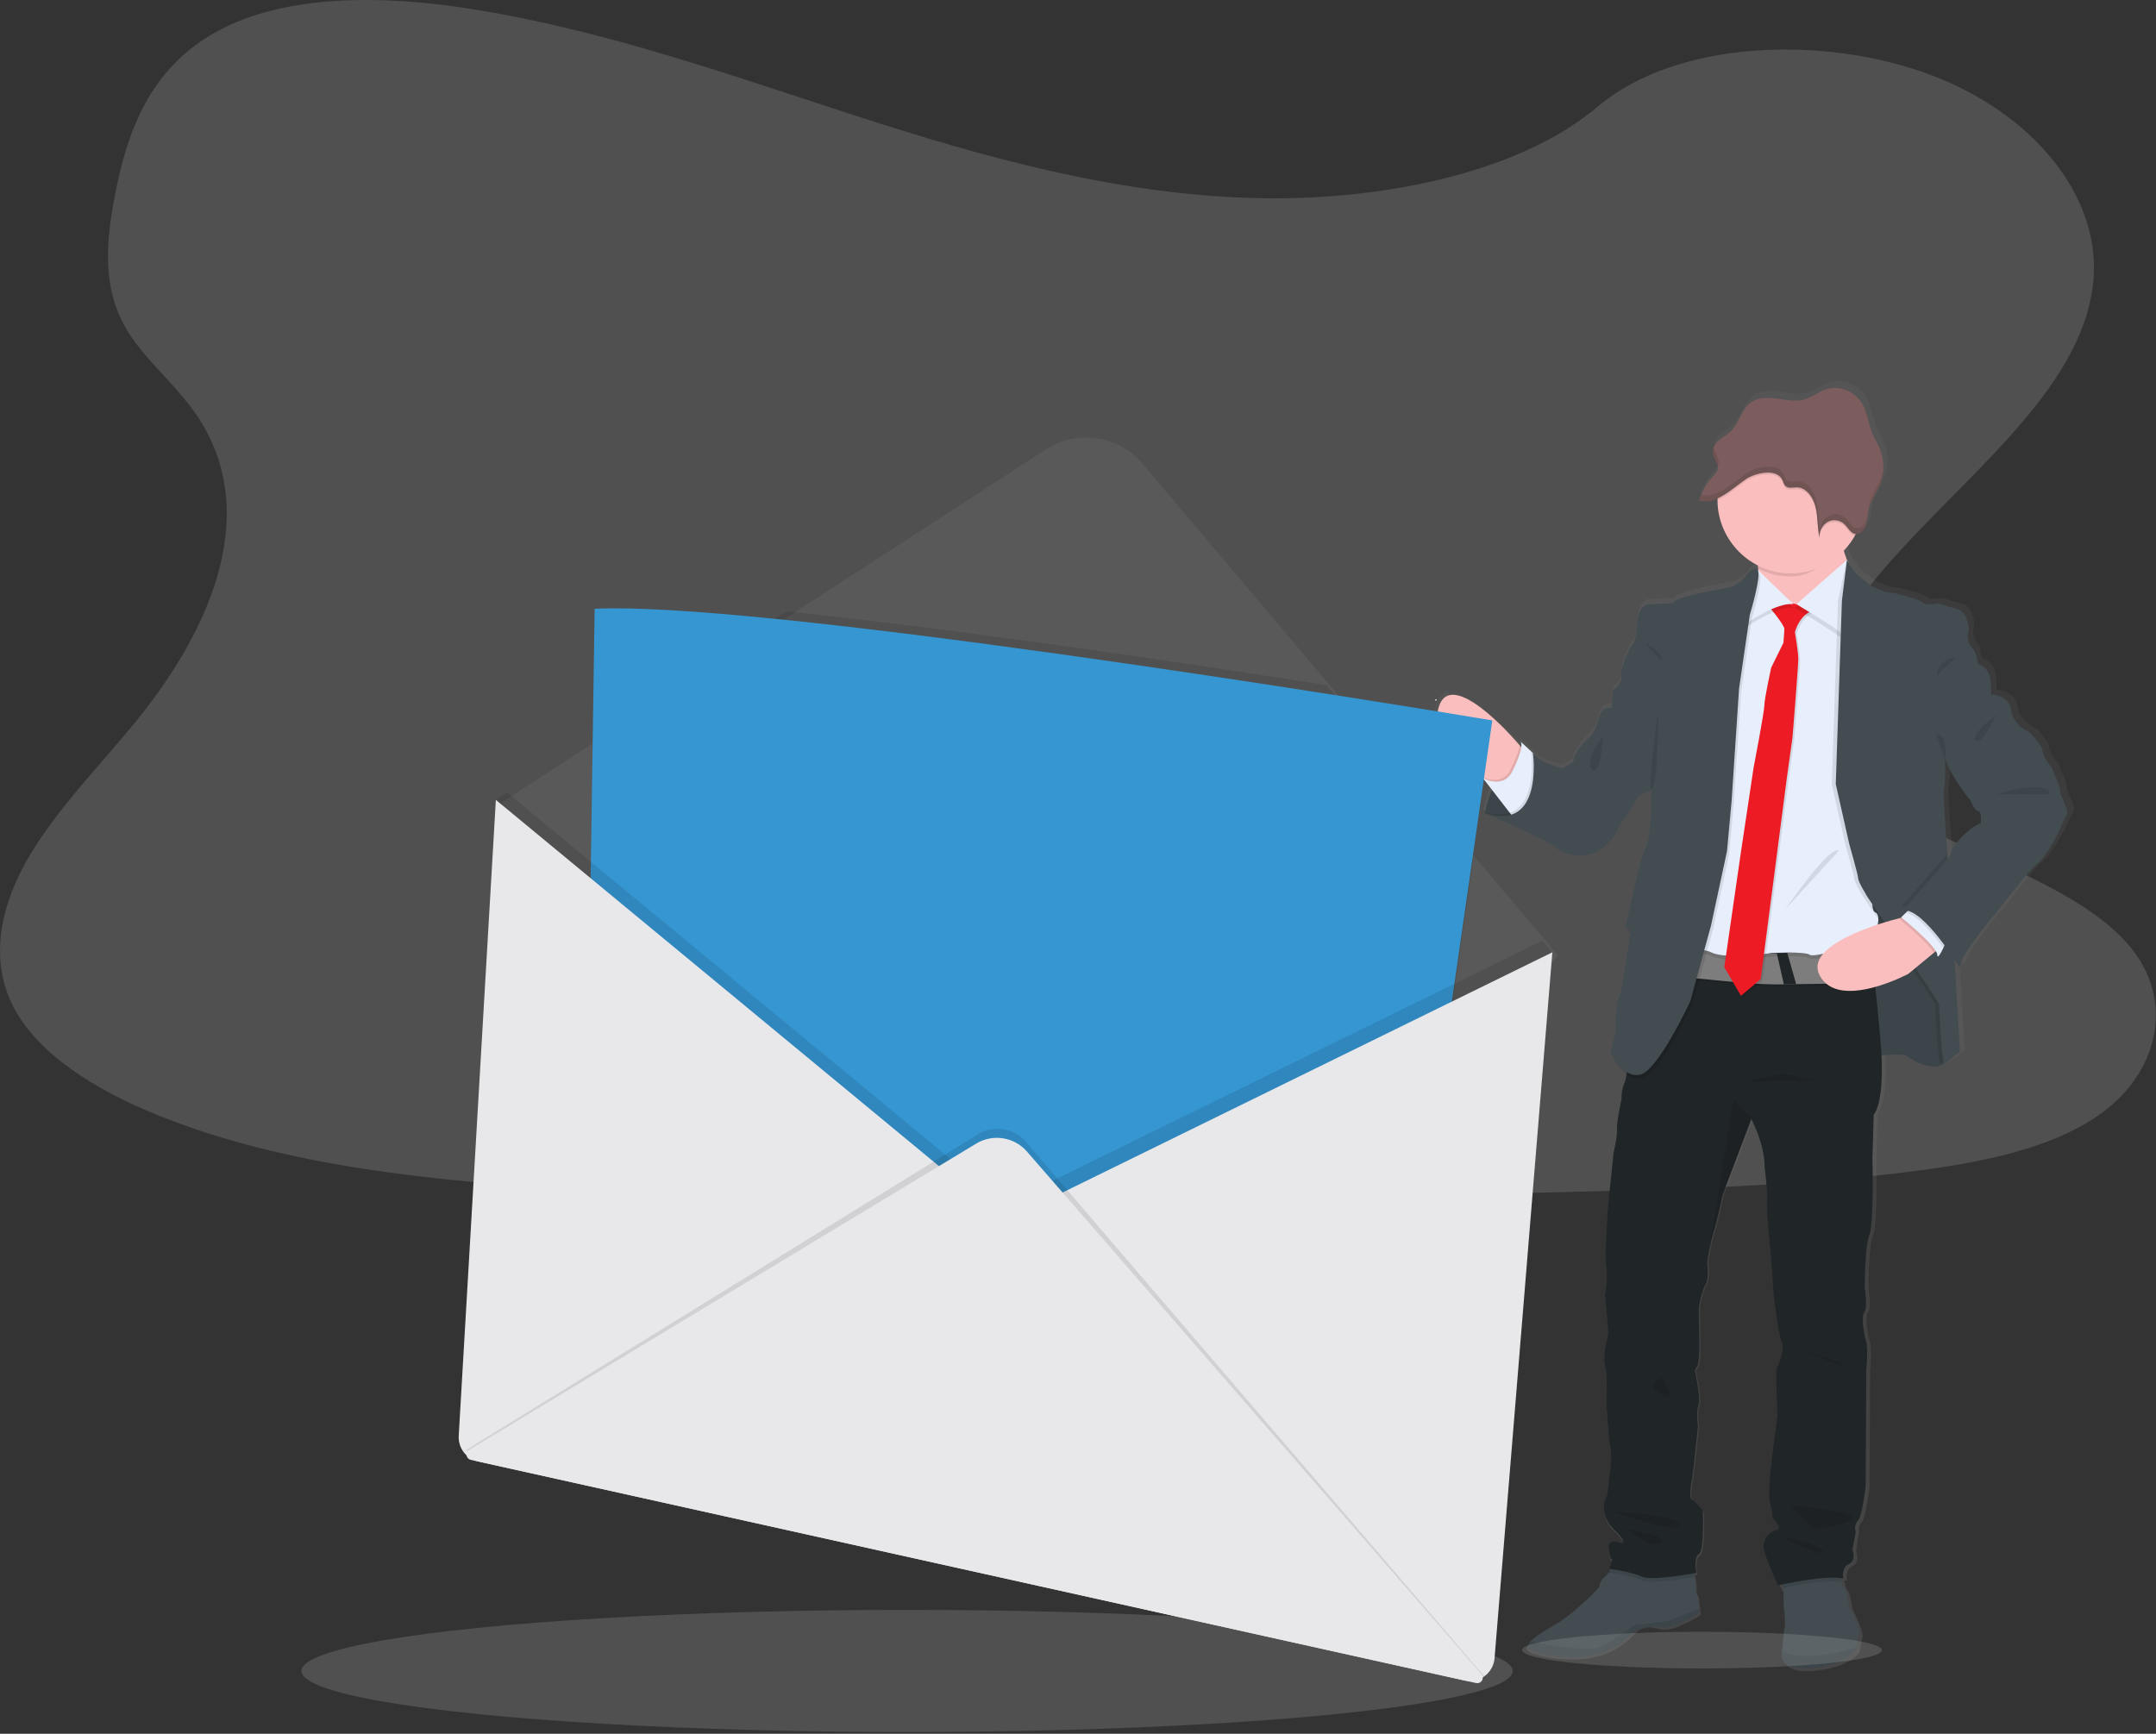 <svg clip-rule="evenodd" fill-rule="evenodd" stroke-linejoin="round" stroke-miterlimit="2" viewBox="0 0 327 263" xmlns="http://www.w3.org/2000/svg" xmlns:xlink="http://www.w3.org/1999/xlink"><rect x="0" y="0" width="327" height="263" fill="#333333" stroke="none"/><linearGradient id="a" gradientTransform="matrix(0 -195.748 195.748 0 266.011 253.518)" gradientUnits="userSpaceOnUse" x1="0" x2="1" y1="0" y2="0"><stop offset="0" stop-color="#808080" stop-opacity=".25"/><stop offset=".54" stop-color="#808080" stop-opacity=".12"/><stop offset="1" stop-color="#808080" stop-opacity=".1"/></linearGradient><path d="m189.979 30.037c-20.963-.604-40.927-6.24-59.978-12.407-19.052-6.168-37.964-12.989-58.424-16.256-13.159-2.101-28.208-2.398-38.811 3.476-10.205 5.652-13.5 15.411-15.272 24.469-1.337 6.812-2.12 13.984 1.535 20.36 2.528 4.423 7.043 8.148 10.158 12.388 10.837 14.757 3.178 32.953-8.569 47.36-5.51 6.758-11.901 13.206-16.154 20.4-4.252 7.194-6.211 15.443-2.499 22.773 3.687 7.267 12.474 12.736 21.993 16.581 19.332 7.803 42.115 10.037 64.329 11.304 49.173 2.799 98.612 1.58 147.918.373 18.245-.449 36.573-.904 54.525-3.254 9.968-1.305 20.258-3.375 27.487-8.373 9.187-6.344 11.462-17.089 5.308-25.045-10.325-13.345-38.861-16.659-46.093-30.981-3.975-7.883.107-16.666 5.88-23.977 12.384-15.683 33.145-29.442 34.238-47.369.749-12.322-9.228-24.643-24.659-30.469-16.173-6.107-38.602-5.34-50.551 4.77-12.262 10.408-33.853 14.423-52.361 13.877z" fill="#c3c5c7" fill-opacity=".2" fill-rule="nonzero"/><ellipse cx="137.577" cy="253.477" fill="#c3c5c7" fill-opacity=".2" rx="91.86" ry="9.263"/><g fill-rule="nonzero"><path d="m313.481 119.477c.189-.519-1.232-3.39-1.232-3.533 0-.142-1.469-1.744-1.469-2.638s-1.947-2.824-1.947-2.824-2.606-1.084-2.891-3.438c-.284-2.353-3.124-2.404-3.131-2.404-.006 0 0-.215.019-.54 0-.733-.022-2.041-.35-2.755-.338-.65-.918-1.141-1.615-1.368-.696-.227-.284-1.836-.853-2.401-.645-.674-.898-1.637-.666-2.541.284-.894-.38-3.159-1.757-3.475-1.378-.316-2.938-.847-2.938-.847s-.155.029-.379.06l-.19-.06c-.33.061-.663.102-.998.123-.291.011-.576-.084-.803-.265-.477-.518-4.319-1.507-5.03-1.507s-2.752-.948-2.752-.948l-2.034-1.554c-.572-.436-1.63-2.212-1.785-2.461l-.019-.035c-.175-.401-.319-.815-.43-1.239.694-.725 1.287-1.54 1.763-2.423.051-.092.095-.186.139-.278.107-.002.214-.019.316-.05.041 0 .082-.032.123-.048.481-.253.843-.686 1.008-1.204.035-.101.066-.205.092-.316 0-.034 0-.072.022-.107s.031-.142.044-.215c.013-.072.016-.082.022-.12s.022-.142.032-.215c.009-.072 0-.079 0-.117 0-.091.022-.18.035-.268.031-.334.081-.666.148-.995s0 0 0 0c.284-1.264 1.052-2.357 1.599-3.539.079-.167.151-.341.218-.515.066-.174.132-.379.186-.572l.047-.177c.035-.139.067-.281.095-.423 0-.063.026-.126.035-.19.032-.196.06-.391.076-.59.102-1.129-.059-2.265-.471-3.321-.357-.885-.885-1.681-1.245-2.565-.546-1.34-.688-2.844-1.355-4.133-1.115-2.142-3.744-3.213-5.905-2.407-1.033.382-1.927 1.127-2.973 1.462-1.403.446-2.9.111-4.351-.091-1.45-.202-3.055-.218-4.221.73-1.342 1.09-1.712 3.14-2.973 4.337-.527.503-1.188.825-1.747 1.289-.392.315-.694.728-.875 1.198 0 .035-.022.066-.032.101-.009.035-.022.079-.031.12-.01.041-.019.095-.025.142-.007.048 0 .067 0 .098-.007.084-.007.169 0 .253.009.08.022.159.041.237v.066c0 .022.038.13.06.196-.002.013-.002.025 0 .038.025.073.053.142.082.215l.047.107.038.089c.185.347.333.714.439 1.093.059.24.045.492-.041.723-.128.263-.308.497-.527.689-.944.982-1.672 2.149-2.139 3.428-.054.145-.108.291-.155.442l.066.016c.135.042.274.072.414.092.079 0 .158.019.24.025.324.017.649-.008.967-.076.079-.015.161-.034.24-.057.326-.089.642-.207.948-.35v.448c.007 4.243 2.422 8.132 6.221 10.019 0 .101.028.205.041.316.013.11.022.17.032.256l-.127-.123s-.856-.424-1.662.799c-.805 1.223-2.322 1.791-2.322 1.791s-8.631 1.365-8.963 2.496l-4.032.234s-1.424.19-1.579 3.159c-.155 2.97-.901 3.252-.901 3.252s-1.658 2.919-1.516 4.423-1.264 2.262-1.264 2.262l-.19 2.682s-1.579-.234-1.993 1.602-1.185 2.686-1.185 2.686-2.61 2.167-2.752 4.003l-1.611.988s-3.747-.846-4.6-2.353l-.262-.247c-.009-.012-.016-.024-.023-.038v.019c-.562-.531-1.75-1.636-1.579-1.384.11.237.137.505.076.759l-.278-.316-.746-.828s-6.057-5.687-9.614-6.123c-.048-.092-.275-.986-.882-.427-1.024.937-1.608 2.262-1.608 3.65 0 1.371.57 2.682 1.574 3.617l5.671 5.299.145.107 1.22 1.58c-.206.493-.38.97-.522 1.406 0 0 0 .028-.016.041-.028.094-.06.183-.088.271l-.028.095c-.026.089-.054.177-.079.259-.026.082-.029.104-.045.155-.015.051 0 .06-.025.088-.133.474-.221.838-.265 1.04l-.316-.098.316.133v.05l-.019.098.29.127c1.662.723 9.956 4.36 10.382 4.912.474.61 3.602 2.402 6.449.895 2.846-1.507 3.475-3.817 3.475-3.817s2.749-3.813 2.843-4.379c.095-.565 2.231-1.226 2.231-1.226s.19 6.319-.9 8.619-3.131 12.53-3.131 12.53c.133-.026.269-.035.404-.025-.076.37-.12.591-.12.591.166-.03.336-.03.502 0-.151 1.163-1.023 6.559-1.023 6.559s-.285 2.448-.759 3.295-.521 5.276-.521 5.276l-.758 3.201c.086.189.182.373.287.553.106.179.815 1.807 2.183 2.821-.062.503-.191.996-.382 1.466-.296.714-.426 1.487-.379 2.259s-.806 3.627-.711 4.663c.095 1.037-.521 3.58-.521 3.58l-.882 8.17s-.568 7.112-.284 9.046c.284 1.933-.193 4.565-.193 4.565s.569 5.605.427 6.218-.853 3.248-.427 4.71c.427 1.463.193 5.463.193 5.463s.284 5.273.613 6.97c.329 1.696-.095 3.864-.095 3.864s-.316 3.624-.474 3.624-1.374 2.496 1.138 4.947c2.511 2.452.948 2.07.948 2.07s-1.991-.989-1.757 1.036c.227 1.927.54 1.425.569 1.371l-.474 1.548.316.048-.275.316c-.285.359-.602.691-.948.992-.572.423-.632 1.365-.632 1.365s-3.507 3.816-6.78 5.747c-1.722 1.017-3.207 1.876-3.855 2.587-.584.632-.489 1.156.724 1.558 2.562.846 7.064 1.263 10.29.189 1.923-.642 3.652-1.761 5.027-3.251 1.374-1.49 2.041-1.036 4.034-.66 1.994.376 5.975-2.212 5.975-2.212l-.073-.67-.212-1.924c-.27-.327-.391-.754-.331-1.175.023-.57-.033-1.14-.168-1.693-.031-.187-.069-.373-.104-.547l.363-.066s-.47-2.405.383-2.875c.853-.471.613-6.635.613-6.635s-1.087-1.412-1.659-1.646-.048-3.16.05-3.536.853-7.677.853-7.677-.284-2.306.095-3.295-.455-4.78-.455-4.78-.284-.471.24-1.037c.525-.565.316-5.605.316-5.605s-.044-2.543-.044-3.203c0-.661.569-3.062 1.09-3.861s.19-3.298.19-3.298l.028-.187c0-.073.025-.161.044-.268l.041-.25c.232-1.388.545-2.76.939-4.11.632-1.978 1.327-5.463 1.327-5.463l4.423-11.5.05-.136s2.038 3.769 2.038 7.266c0 0 .522 4.193.379 5.324-.142 1.131.421 6.423.421 6.423s.616 7.63.616 7.962.758 6.218 1.235 7.112-.477 3.627-.761 3.908c-.285.281.094 7.207.094 7.207s-.71 5.462-.853 6.593c-.142 1.131-.71 5.466-.237 7.16.474 1.693.285 1.93.285 1.93s1.709 1.744.711 1.896c-1.194.26-2.052 1.325-2.052 2.546 0 .303.053.603.156.888.59 1.727 1.288 3.415 2.088 5.055.801 1.64.294-.066.784-.164v.559l.057 2.806s.316 2.685.142 3.298c-.139.449-.316 2.559-.42 3.662-.035.401-.054.67-.054.67s0 2.495 5.264 1.744c5.263-.752 6.211-2.825 6.211-2.825s0-.098.038-.259c.079-.477.25-1.488.389-2.051.189-.755-1.517-4.145-1.517-4.145s-.284-2.306-.761-2.824c-.196-.299-.325-.636-.38-.989-.044-.19-.082-.389-.113-.581.118.015.235.036.35.063.116.027-.284-1.649.809-2.168 1.093-.518.806-1.598.664-2.072s.426-3.109.426-3.109c-.155-.532-.01-1.109.379-1.504.667-.663 1.185-5.276 1.185-5.276l.095-17.804s.335-3.159-.044-4.423c-.379-1.263-.762-3.718-.24-4.379.521-.66.047-3.718.047-3.718s0-6.455.714-8.054c.714-1.598.474-11.727.474-11.727l.186-6.635s1.552-1.466 1.185-9.109c1.653-.104 3.517-.164 3.791.063.522.427 3.89 2.591 5.88 1.226.427-.189 2.37-1.835 2.37-1.835l-.834-14.123c.521.787.837 1.311.837 1.311 0-1.978 5.595-8.385 5.595-8.385s5.216-6.733 6.354-7.535c1.137-.803 3.368-5.039 3.368-5.039.329-.809.71-1.595 1.14-2.354.541-.869-1.169-3.131-.979-3.649zm-12.24 4.941c-1.421.142-4.423 3.393-4.458 4.107-.022.373-.338.872-.632 1.264-.022-.284-.047-.575-.069-.869-.335-4.161-.698-9.232-.534-9.725.287-.846.19-4.66.19-4.66l.05-.072c.948 2.954 3.927 6.439 3.927 6.439s.522 1.507 1.138 1.554.388 1.962.388 1.962z" fill="url(#a)"/><path d="m225.207 123.347s1.728-9.068 7.292-9.115l4.066 8.366-2.711 1.871s-5.889.186-8.647-1.122z" fill="#424c51"/><path d="m236.565 122.598-2.711 1.871s-4.145.132-7.109-.598c-.528-.125-1.043-.3-1.538-.524s0-.051.031-.145v-.035c.256-1.138.607-2.252 1.052-3.33.174-.408.367-.828.575-1.248.815-1.58 1.959-3.103 3.526-3.864.58-.284 1.21-.449 1.855-.484h.246l.089.187 1.374 2.824z" fill-opacity=".1"/><path d="m282.743 160.271s5.845-.559 6.357-.139c.511.42 3.832 2.569 5.797 1.213 1.965-1.355.654-6.075.654-6.262 0-.186-.186-6.871-.186-6.871l-3.507-4.721-4.392-8.271-8.973-.891.234 13.137-.047 6.73z" fill="#424c51"/><path d="m282.743 160.271s5.845-.559 6.357-.139c.511.42 3.832 2.569 5.797 1.213 1.965-1.355.654-6.075.654-6.262 0-.186-.186-6.871-.186-6.871l-3.507-4.721-4.392-8.271-8.973-.891.234 13.137-.047 6.73z" fill-opacity=".1"/><path d="m231.33 113.992s-.468 5.703-4.019 5.794c0 0-1.008-.606-2.363-1.617-3.122-2.335-8.073-6.825-6.705-11.001 1.962-5.981 11.497 5.055 11.497 5.055l.73.821z" fill="#fbbebe"/><path d="m231.33 113.992s-.468 5.703-4.019 5.794c0 0-1.008-.606-2.363-1.617l-.301-.389c.603.314 1.267.493 1.947.524 1.091.044 2.101-.596 2.527-1.601.374-.734.702-1.489.983-2.262.173-.451.295-.92.366-1.397z" fill-opacity=".1"/><path d="m229.788 124.33-.8-1.03-2.691-3.476-1.372-1.772c.603.316 1.267.495 1.947.524.894.022 1.895-.316 2.527-1.598.373-.735.701-1.491.983-2.266.442-1.264.436-1.895.278-2.126s.992.847 1.545 1.371l.019.019.259.243.095.19 1.355 2.708v.113c.133.869.591 6.325-4.145 7.1z" fill="#e7effd"/><path d="m257.787 244.637s-3.928 2.572-5.89 2.212c-1.962-.361-3.974.657-3.974.657-1.353 1.477-3.059 2.587-4.957 3.226-3.16 1.074-7.614.65-10.139-.19-1.194-.398-1.292-.91-.717-1.545.632-.708 2.104-1.558 3.791-2.569 3.226-1.914 6.682-5.686 6.682-5.686s.048-.948.61-1.353c.346-.298.664-.628.948-.985.502-.594.973-1.214.973-1.214l11.551.335s.196.831.351 1.681c.131.551.186 1.118.161 1.684-.06.415.054.838.316 1.166l.208 1.895z" fill="#424c51"/><path d="m281.95 247.863c-.139.559-.316 1.561-.382 2.031l-.042.259s-.947 2.057-6.119 2.806-5.188-1.731-5.188-1.731.019-.266.05-.667c.092-1.093.278-3.188.417-3.633.184-.607-.142-3.274-.142-3.274l-.053-2.783-.041-1.934 8.603-.89c.053.643.146 1.282.278 1.914.052.351.181.686.376.983.467.515.745 2.805.745 2.805s1.684 3.365 1.498 4.114z" fill="#424c51"/><path d="m256.665 237.525s.196.831.351 1.681c-1.248.231-6.701 1.175-8.063.515-1.545-.749-4.863-1.169-4.863-1.169l.054-.19c.503-.594.973-1.213.973-1.213z" fill-opacity=".1"/><path d="m279.331 239.961c-2.18-.37-6.951.525-8.847.91l-.041-1.934 8.603-.89c.055.643.15 1.283.285 1.914z" fill-opacity=".1"/><path d="m284.18 169.105-.186 6.59s.234 10.05-.468 11.64c-.701 1.589-.701 7.993-.701 7.993s.468 3.036-.047 3.69-.139 3.084.233 4.348c.373 1.263.048 4.394.048 4.394l-.095 17.668s-.512 4.578-1.169 5.235c-.383.394-.526.966-.373 1.494.153.529-.559 2.616-.42 3.087s.42 1.542-.654 2.054-.796 2.151-.796 2.151c-2.569-.609-9.861 1.03-9.861 1.03-.788-1.624-1.475-3.295-2.057-5.004-.102-.283-.155-.582-.155-.883 0-1.209.846-2.264 2.026-2.526.979-.142-.702-1.871-.702-1.871s.187-.233-.281-1.914c-.467-1.681.092-6.003.234-7.109s.84-6.543.84-6.543-.372-6.869-.091-7.15 1.213-2.992.749-3.88c-.465-.887-1.22-6.729-1.22-7.058 0-.328-.603-7.898-.603-7.898s-.563-5.283-.421-6.404c.143-1.122-.376-5.28-.376-5.28 0-3.475-2.009-7.2-2.009-7.2l-.05.136-4.332 11.411s-.701 3.457-1.308 5.419c-.384 1.334-.688 2.69-.913 4.06l-.041.249c0 .105-.032.193-.041.263l-.029.189s.316 2.477-.189 3.273c-.506.796-1.074 3.179-1.074 3.833s.047 3.178.047 3.178.186 5.001-.316 5.564c-.502.562-.237 1.027-.237 1.027s.84 3.791.468 4.767c-.373.976-.092 3.27-.092 3.27s-.749 7.248-.84 7.621c-.092.373-.61 3.273-.048 3.507.563.233 1.634 1.633 1.634 1.633s.237 6.126-.607 6.591c-.844.464-.376 2.843-.376 2.843s-6.774 1.308-8.316.559c-1.541-.748-4.862-1.169-4.862-1.169l.465-1.535c-.029.054-.338.553-.56-1.362-.23-2.009 1.732-1.03 1.732-1.03s1.542.376-.948-2.053c-2.49-2.43-1.264-4.91-1.122-4.91s.471-3.596.471-3.596.42-2.151.092-3.835c-.329-1.684-.607-6.919-.607-6.919s.234-3.972-.186-5.419c-.421-1.447.278-4.069.42-4.676.142-.606-.436-6.154-.436-6.154s.467-2.616.186-4.531c-.281-1.914.281-8.976.281-8.976l.841-8.132s.606-2.528.515-3.554c-.092-1.027.704-4.626.704-4.626-.047-.766.08-1.533.373-2.243.468-.948.654-4.019.654-4.019l4.49-10.284 2.211-9.067 29.677-.281s.11.786.29 2.211c.181 1.425.433 3.542.714 6.155.26 2.372.544 5.162.819 8.268.897 9.914-.999 11.69-.999 11.69z" fill="#202527"/><path d="m281.435 87.263-6.919 7.387s-8.878-3.554-7.943-4.768c.36-.47.316-1.955.095-3.592-.316-2.591-1.03-5.57-1.03-5.57s15.516-2.528 14.217.092c-.477.947-.395 2.072-.098 3.105.376 1.198.943 2.328 1.678 3.346z" fill="#fbbebe"/><path d="m279.846 80.818c-.477.948-.705 1.049-.408 2.082-2.028 2.171-4.61 4.553-7.819 4.553-1.718.002-3.413-.395-4.951-1.16-.316-2.59-1.03-5.57-1.03-5.57s15.516-2.527 14.208.095z" fill-opacity=".1"/><path d="m282.746 76.044c-.102 6.033-5.092 10.94-11.126 10.94-6.033 0-11.024-4.907-11.126-10.94v-.158c.043-6.073 5.051-11.046 11.125-11.046 6.102 0 11.124 5.022 11.124 11.125v.079z" fill="#fbbebe"/><path d="m284.354 149.434c-1.472 0-6.379.054-11.863.139h-.067l-1.81.032h-.057c-6.502.104-12.913-1.166-15.481-.926-5.466.512 1.965-5.055 1.965-5.055 4.075.99 8.267 1.416 12.458 1.264l1.579-.082c4.967-.281 9.962-.749 12.572-1.533.173 1.447.423 3.548.704 6.161z" fill-opacity=".1"/><path d="m284.354 149.153c-1.472 0-6.379.054-11.863.139h-.067l-1.81.032h-.057c-6.502.104-12.913-1.166-15.481-.926-5.466.515 1.965-5.055 1.965-5.055 4.075.99 8.267 1.415 12.458 1.264l1.579-.082c4.967-.282 9.962-.749 12.572-1.53.173 1.447.423 3.539.704 6.158z" fill="#7d7d7d"/><path d="m268.63 90.347-8.6 4.022-6.635 51.318s3.924-1.775 6.17-.654c2.247 1.122 9.163.095 9.163.095s5.055-.281 5.797.281c.743.563 9.529-2.35 9.529-2.35s1.58-3.552.373-4.108.385-6.069.385-6.069l-.758-37.019-1.498-4.767-4.018-2.43-4.108 3.27-1.962.281z" fill-opacity=".1"/><path d="m268.63 89.788-8.6 4.018-6.635 51.322s3.924-1.776 6.17-.654c2.247 1.122 9.163.092 9.163.092s5.055-.278 5.797.281c.743.559 9.535-2.338 9.535-2.338s1.58-3.551.373-4.107.379-6.085.379-6.085l-.758-37.016-1.498-4.765-4.018-2.432-4.108 3.273-1.962.281z" fill="#e7effd"/><path d="m268.488 92.17s2.477 2.944 2.432 3.554c-.044.61-.142 2.057-.142 2.057l-1.87 3.791s-1.027 4.72-1.027 5.703-1.637 9.478-1.637 9.478l-1.968 13.09-2.477 17.155 2.528 4.345 2.988-2.528 3.975-30.571.84-6.028s.888-10.843.888-11.964c0-1.122-.512-4.067-.512-4.067s.607-2.805 3.131-3.475c2.525-.67-.186-.142-.186-.142l-1.45-1.166-1.264.512s-3.501-1.052-4.249.256z" fill-opacity=".1"/><path d="m268.206 91.892s2.48 2.944 2.433 3.551-.142 2.057-.142 2.057l-1.867 3.791s-1.03 4.72-1.03 5.703c0 .982-1.637 9.478-1.637 9.478l-1.962 13.086-2.477 17.156 2.528 4.347 2.992-2.527 3.971-30.568.844-6.025s.887-10.843.887-11.964c0-1.122-.511-4.066-.511-4.066s.606-2.806 3.131-3.46c2.524-.654-.187-.139-.187-.139l-1.45-1.169-1.264.515s-3.51-1.077-4.259.234z" fill="#ed1c24"/><path d="m266.573 86.982s-.376.281-.468 2.152c-.091 1.87-1.402 6.075-1.402 6.075s4.862-3.365 7.291-2.992z" fill-opacity=".1"/><path d="m266.573 86.423s-.376.278-.468 2.148c-.091 1.871-1.402 6.076-1.402 6.076s4.862-3.365 7.291-2.989z" fill="#e7effd"/><path d="m279.846 85.488-7.671 6.729s6.451 3.833 7.292 4.768c.84.935 1.68-9.163 1.68-9.163z" fill-opacity=".1"/><path d="m280.127 84.925-7.665 6.733s6.448 3.832 7.295 4.768c.847.935 1.681-9.163 1.681-9.163z" fill="#e7effd"/><path d="m266.851 86.982s-.84-.42-1.633.796c-.584.793-1.378 1.408-2.291 1.776s-8.508 1.355-8.846 2.477l-3.975.234s-1.403.186-1.542 3.131c-.139 2.944-.888 3.225-.888 3.225s-1.636 2.897-1.494 4.392c.142 1.494-1.264 2.246-1.264 2.246l5.842 15.191s.19 6.262-.888 8.552c-1.077 2.291-3.083 12.433-3.083 12.433s.84-.187.793.372c-.048.56-.999 6.686-.999 6.686s-.281 2.429-.749 3.273c-.467.843-.514 5.232-.514 5.232l-.746 3.178s1.775 3.975 4.486 3.412c2.711-.562 7.618-11.168 7.618-11.168l3.134-11.453 2.429-11.311.702-7.664 1.121-16.967 1.637-11.219s1.807-6.037 1.15-6.824z" fill-opacity=".1"/><path d="m266.573 86.423s-.844-.42-1.637.793c-.583.794-1.376 1.409-2.29 1.775-.914.367-8.505 1.356-8.847 2.477l-3.974.234s-1.4.19-1.542 3.134c-.142 2.945-.888 3.223-.888 3.223s-1.636 2.9-1.494 4.395c.142 1.494-1.264 2.243-1.264 2.243l5.845 15.19s.186 6.262-.888 8.553c-1.074 2.29-3.087 12.435-3.087 12.435s.841-.189.797.373c-.045.563-1.03 6.682-1.03 6.682s-.282 2.433-.749 3.274c-.468.84-.512 5.235-.512 5.235l-.749 3.178s1.776 3.971 4.487 3.412c2.71-.559 7.626-11.171 7.626-11.171l3.131-11.45 2.43-11.311.701-7.668 1.122-16.966 1.637-11.216s1.829-6.031 1.175-6.824z" fill="#424c51"/><path d="m236.565 122.598-2.711 1.871s-4.145.132-7.109-.598l-1.507-.669-.316-.133.316.098c1.564.464 2.787.455 3.744.133 3.836-1.293 3.412-7.627 3.264-9.059 0-.145-.025-.236-.032-.271v-.019l.022.038c.053.086.113.168.177.246.054.06.111.123.171.183l1.355 2.708v.114z" fill-opacity=".1"/><path d="m245.951 104.324-1.311.373-.186 2.663s-1.542-.234-1.962 1.58c-.42 1.813-1.169 2.667-1.169 2.667s-2.572 2.148-2.711 3.971l-1.58.982s-3.693-.843-4.533-2.337c0 0 1.684 12.059-7.292 9.114 0 0 10.05 4.392 10.517 5.002.468.61 3.552 2.382 6.357.888 2.806-1.495 3.412-3.792 3.412-3.792s2.711-3.791 2.803-4.347c.091-.556 2.211-1.216 2.211-1.216l4.019-9.722z" fill="#424c51"/><path d="m278.771 91.096 1.356-6.171s.606 2.01 1.216 2.477l2.01 1.545s2.009.932 2.71.932c.702 0 4.487.983 4.954 1.498.468.515 2.338.139 2.338.139s1.542.515 2.898.84c1.355.326 2.009 2.572 1.728 3.476-.232.897.016 1.854.654 2.527.562.562.843 2.385.843 2.385.685.226 1.253.714 1.58 1.356.468 1.027.316 3.27.316 3.27l-6.951 9.816s.092 3.791-.186 4.629c-.278.837.979 15.143.979 15.143l1.45 24.583s-1.917 1.637-2.338 1.823c-.42.187-.84-8.691-.84-9.02 0-.328-10.796-16.173-10.796-16.173s-1.45-2.335-1.45-2.843c0-.509-1.355-5.236-1.355-5.236l-2.057-9.115z" fill-opacity=".1"/><path d="m301.971 104.83v.537l-6.951 9.794s.095 3.791-.183 4.625c-.164.49.193 5.52.525 9.652.233 2.98.455 5.491.455 5.491l.616 10.426.831 14.155s-1.915 1.636-2.335 1.823c-.42.186-.841-8.692-.841-9.021 0-.328-10.799-16.169-10.799-16.169s-1.45-2.342-1.45-2.844-1.355-5.235-1.355-5.235l-2.054-9.115.932-27.857.765-6.167s1.169 2.013 1.775 2.477l2.01 1.542s2.009.948 2.711.948c.701 0 4.489.979 4.957 1.494.467.515 2.335.139 2.335.139s1.541.515 2.897.841c1.355.325 2.012 2.571 1.731 3.475-.233.898.015 1.855.654 2.528.559.559.841 2.382.841 2.382.684.228 1.252.716 1.579 1.358.335.68.367 1.978.354 2.721z" fill="#424c51"/><path d="m244.839 229.355c.231 0 10.047.373 9.861 1.962-.187 1.589-9.861-1.962-9.861-1.962z" fill-opacity=".1"/><path d="m247.035 232.018s6.591 1.075 4.859 2.057c-1.731.983-4.859-2.057-4.859-2.057z" fill-opacity=".1"/><path d="m271.543 228.325s10.938.948 9.301 2.152c-1.637 1.203-5.516 1.399-5.687 1.447-.171.047-3.614-3.599-3.614-3.599z" fill-opacity=".1"/><path d="m270.219 233.14s6.075 1.027 6.262 2.212c.186 1.184-6.262-2.212-6.262-2.212z" fill-opacity=".1"/><path d="m273.584 205.002s5.56 1.308 5.889 2.212z" fill-opacity=".1"/><path d="m252.128 209.021s-2.897.84-.092 2.527c2.806 1.688.092-2.527.092-2.527z" fill-opacity=".1"/><path d="m264.984 164.103c.316 0 5.421-1.68 7.197-.947 1.271.477 2.614.733 3.971.755z" fill-opacity=".1"/><path d="m265.638 169.43-.051.465-4.344 11.411s-.701 3.457-1.308 5.419c-.384 1.334-.688 2.69-.913 4.06l3.858-23.923z" fill-opacity=".1"/><path d="m272.424 149.292-1.81.032h-.057l-1.062-4.711 1.58-.085z" fill="#202527"/><path d="m294.477 143.586-1.166.948-3.883 3.2s-10.518 5.612-13.415.282c-2.553-4.695 9.371-8.047 12.243-8.777.389-.098.61-.149.61-.149z" fill="#fbbebe"/><path d="m249.559 97.639s2.057.948 2.528 2.243-2.528-2.243-2.528-2.243z" fill-opacity=".1"/><path d="m243.203 111.66s-2.992 3.646-1.776 5.055 1.776-5.055 1.776-5.055z" fill-opacity=".1"/><path d="m296.673 99.696s-2.806.281-2.897 2.71z" fill-opacity=".1"/><path d="m270.686 138.022c.279-.281 6.73-9.816 8.215-8.972z" fill-opacity=".1"/><path d="m282.746 76.044c.003 1.833-.45 3.637-1.317 5.251l-.083-.016c-.704-.148-1.071-.97-1.611-1.482-.678-.645-1.698-.788-2.527-.353-.833.499-1.313 1.43-1.239 2.398-.357-1.498-.243-3.087-.591-4.588-.347-1.501-1.393-3.017-2.827-3.042-.632 0-1.337.224-1.786-.237-.268-.278-.315-.718-.524-1.059-1.024-1.655-4.142-.818-5.415.032s-2.749 2.211-4.332 2.938c.043-6.073 5.051-11.046 11.125-11.046 6.102 0 11.124 5.022 11.124 11.125v.079z" fill-opacity=".1"/><path d="m270.244 72.638c.202.338.256.777.525 1.055.445.465 1.169.225 1.785.237 1.434.026 2.48 1.542 2.827 3.043.348 1.501.234 3.09.591 4.587-.075-.968.407-1.9 1.242-2.398.829-.435 1.85-.291 2.527.354.541.512.907 1.334 1.612 1.482.704.149 1.384-.528 1.639-1.264.256-.736.237-1.557.405-2.328.316-1.457 1.264-2.654 1.794-4.041.626-1.686.61-3.545-.047-5.219-.351-.879-.872-1.669-1.229-2.544-.537-1.333-.676-2.843-1.333-4.107-1.1-2.126-3.69-3.188-5.823-2.389-1.014.38-1.896 1.119-2.929 1.451-1.381.445-2.859.11-4.287-.089s-3.011-.218-4.161.72c-1.324 1.084-1.684 3.119-2.929 4.307-.521.499-1.169.818-1.719 1.264-.549.445-1.026 1.146-.948 1.895.083.967 1.03 1.845.68 2.743-.127.26-.303.493-.518.685-1.041 1.091-1.815 2.408-2.263 3.848 2.5.784 5.207-1.974 7.166-3.279 1.254-.831 4.37-1.671 5.393-.013z" fill="#7c5c5c"/><path d="m294.477 143.586-1.166.948c-1.027-1.706-5.238-5.118-5.238-5.118l.183-.177c.389-.098.61-.149.61-.149z" fill-opacity=".1"/><path d="m295.599 141.855s-.421 1.042-.85 1.94c-.43.897-.904 1.718-.926 1.052-.047-1.308-5.469-5.703-5.469-5.703l.736-.714.85-.828z" fill="#e7effd"/><path d="m295.785 134.936.616 10.426c-1.453-2.259-5.441-8.047-8.003-7.861l6.208-7.143c.259-.288.498-.593.714-.913.234 2.979.465 5.491.465 5.491z" fill-opacity=".1"/><path d="m295.599 141.855s-.421 1.042-.85 1.94c-1.631-2.234-3.871-4.872-5.659-5.371l.85-.828z" fill-opacity=".1"/><path d="m300.271 104.043 1.684 1.308s2.803.047 3.084 2.385 2.843 3.412 2.843 3.412 1.915 1.915 1.915 2.803 1.45 2.477 1.45 2.619 1.403 2.992 1.213 3.504c-.189.512 1.498 2.758.983 3.598-.422.755-.797 1.536-1.122 2.338-.324.802-2.195 4.209-3.317 5.002s-6.265 7.478-6.265 7.478-5.513 6.357-5.513 8.319c0 0-5.371-8.973-8.556-8.739l6.218-7.153s1.074-1.166 1.121-1.867c.048-.702 2.992-3.927 4.395-4.066 0 0 .231-1.918-.376-1.966-.607-.047-1.122-1.541-1.122-1.541s-4.107-4.86-4.161-7.946c-.053-3.087 5.526-9.488 5.526-9.488z" fill="#424c51"/><path d="m302.748 108.482s-3.924 2.9-3.083 3.832c.84.932 3.083-3.832 3.083-3.832z" fill-opacity=".1"/><path d="m302.935 120.45s7.292-2.338 8.04 0z" fill-opacity=".1"/><path d="m257.787 244.637s-3.928 2.572-5.89 2.212c-1.962-.361-3.974.657-3.974.657-1.353 1.477-3.059 2.587-4.957 3.226-3.16 1.074-7.614.65-10.139-.19-1.194-.398-1.292-.91-.717-1.545 2.746.547 8.878 1.637 10.53.844 2.149-1.03 5.235-3.274 5.235-3.274s4.022-.559 4.582-.559c.398 0 3.503-1.282 5.257-2.015z" fill-opacity=".1"/><path d="m281.568 249.894-.042.259s-.947 2.057-6.119 2.806-5.188-1.731-5.188-1.731.019-.266.05-.667c1.643.622 5.226 1.317 11.299-.667z" fill-opacity=".1"/><path d="m251.499 107.923s0 10.656-.913 11.708c-.913 1.053.913-11.708.913-11.708z" fill-opacity=".1"/><path d="m293.633 111.357 1.356 3.81s.54-3.741-1.356-3.81z" fill-opacity=".1"/><g opacity=".1"><path d="m260.586 70.502c.341-.878-.556-1.737-.673-2.679-.119.266-.17.557-.149.847.06.708.582 1.368.721 2.025.039-.061.073-.126.101-.193z"/><path d="m276.099 80.568c-.335-1.472-.237-3.033-.579-4.508-.341-1.476-1.393-3.017-2.824-3.043-.632 0-1.34.228-1.785-.233-.272-.278-.316-.721-.528-1.059-1.023-1.659-4.139-.818-5.415.032-1.896 1.264-4.537 3.927-6.989 3.327-.117.281-.224.568-.316.862 2.499.784 5.207-1.974 7.166-3.279 1.264-.847 4.392-1.687 5.415-.029.202.338.256.777.525 1.055.445.465 1.169.225 1.785.237 1.434.026 2.48 1.542 2.827 3.043.348 1.501.234 3.09.591 4.587-.023-.335.02-.672.127-.992z"/><path d="m283.125 78.818c-.253.739-.919 1.422-1.64 1.264-.72-.158-1.071-.97-1.608-1.485-.682-.639-1.698-.78-2.527-.351-.793.473-1.269 1.34-1.242 2.262.189-.57.582-1.052 1.103-1.352.829-.435 1.85-.292 2.527.354.54.512.907 1.333 1.612 1.482.704.148 1.383-.528 1.639-1.264.133-.437.219-.887.256-1.343-.03.147-.071.292-.12.433z"/><path d="m285.324 72.449c-.524 1.387-1.479 2.581-1.794 4.041-.064.293-.102.594-.136.897.316-1.453 1.263-2.645 1.791-4.028.233-.623.379-1.275.433-1.937-.072.349-.17.692-.294 1.027z"/></g></g><circle cx="217.779" cy="106.179" fill="#e6e8ec" r=".114"/><ellipse cx="258.137" cy="250.315" fill="#c3c5c7" fill-opacity=".2" rx="27.278" ry="2.783"/><path d="m236.29 144.882-.234.315-15.557 20.799-.281.376-10.486 14.018-20.726 43.066-.581 1.204-2.926 6.076c-.768 1.595-2.564 2.444-4.284 2.025l-48.854-11.924c-1.021-.248-1.893-.913-2.401-1.832l-4.698-8.458-.844-1.523-33.91-61.185-.291-.522-14.173-25.559 1.712-1.112 12.983-8.42.3-.196 27.338-17.737 1.725-1.119 38.561-25.019c4.695-3.045 10.991-2.113 14.603 2.161l28.75 34.027 1.264 1.517 20.868 24.687.114.136 10.492 12.41 1.321 1.564z" fill="#7d7d7d" fill-opacity=".2" fill-rule="nonzero"/><path d="m223.453 130.263-2.546 17.693-.768 5.339-.439 11.374-.035.888-2.284 59.428c-.08 2.01-1.755 3.619-3.767 3.619-.274 0-.549-.03-.818-.089l-24.624-5.498-.265-.06-63.154-14.094-1.16-.259-34.719-7.753.797-53.432.025-1.786.24-16.173.265-17.85 27.339-17.737 1.725-1.119c25.357 2.6 59.081 7.602 81.927 11.169l1.264 1.516 20.852 24.688z" fill-opacity=".1" fill-rule="nonzero"/><path d="m226.338 109.284-2.999 20.853-2.748 19.095-.768 5.327-.439 11.374-2.319 60.316c-.08 2.01-1.755 3.619-3.767 3.619-.274 0-.549-.03-.818-.09l-24.889-5.557-63.154-14.094-35.878-8.013.821-55.217.24-16.173.281-18.918.288-19.459c5.933-.281 15.696.354 27.351 1.526 26.097 2.619 61.672 7.917 84.931 11.566 14.243 2.234 23.867 3.845 23.867 3.845z" fill="#3596d1" fill-rule="nonzero"/><path d="m233.946 142.673-13.355 6.55-68.158 33.426-62.813-51.912-12.698-10.512-1.712 1.113 14.173 25.559-.821 55.217 35.878 8.013 4.689 8.457c.508.92 1.38 1.585 2.401 1.833l48.854 11.917c1.718.414 3.507-.433 4.275-2.025l2.925-6.075 24.89 5.557c.269.06.543.09.818.09 2.011 0 3.686-1.61 3.766-3.619l2.32-60.317 15.838-21.168.044-.534z" fill-opacity=".1" fill-rule="nonzero"/><path d="m75.207 121.338-5.633 96.466c-.108 1.836 1.146 3.496 2.941 3.896l149.605 33.221c.265.058.534.087.806.087 1.95 0 3.594-1.514 3.753-3.458l8.767-107.089-83.013 40.716z" fill="#e8e8ea" fill-rule="nonzero"/><path d="m70.604 220.013 77.721-47.951c2.366-1.435 5.453-.952 7.267 1.137l69.564 81.131c.253.291.376.082 0 0l-154.552-34.317c-.443-.098-.386.23 0 0z" fill-opacity=".1" fill-rule="nonzero"/><path d="m71.16 219.934 76.919-46.466c2.5-1.51 5.755-.998 7.671 1.207l68.935 79.279c.131.151.203.344.203.544 0 .456-.375.831-.831.831-.06 0-.119-.007-.177-.019l-152.471-33.857c-.379-.082-.653-.421-.653-.809 0-.291.154-.561.404-.71z" fill="#e8e8ea" fill-rule="nonzero"/></svg>